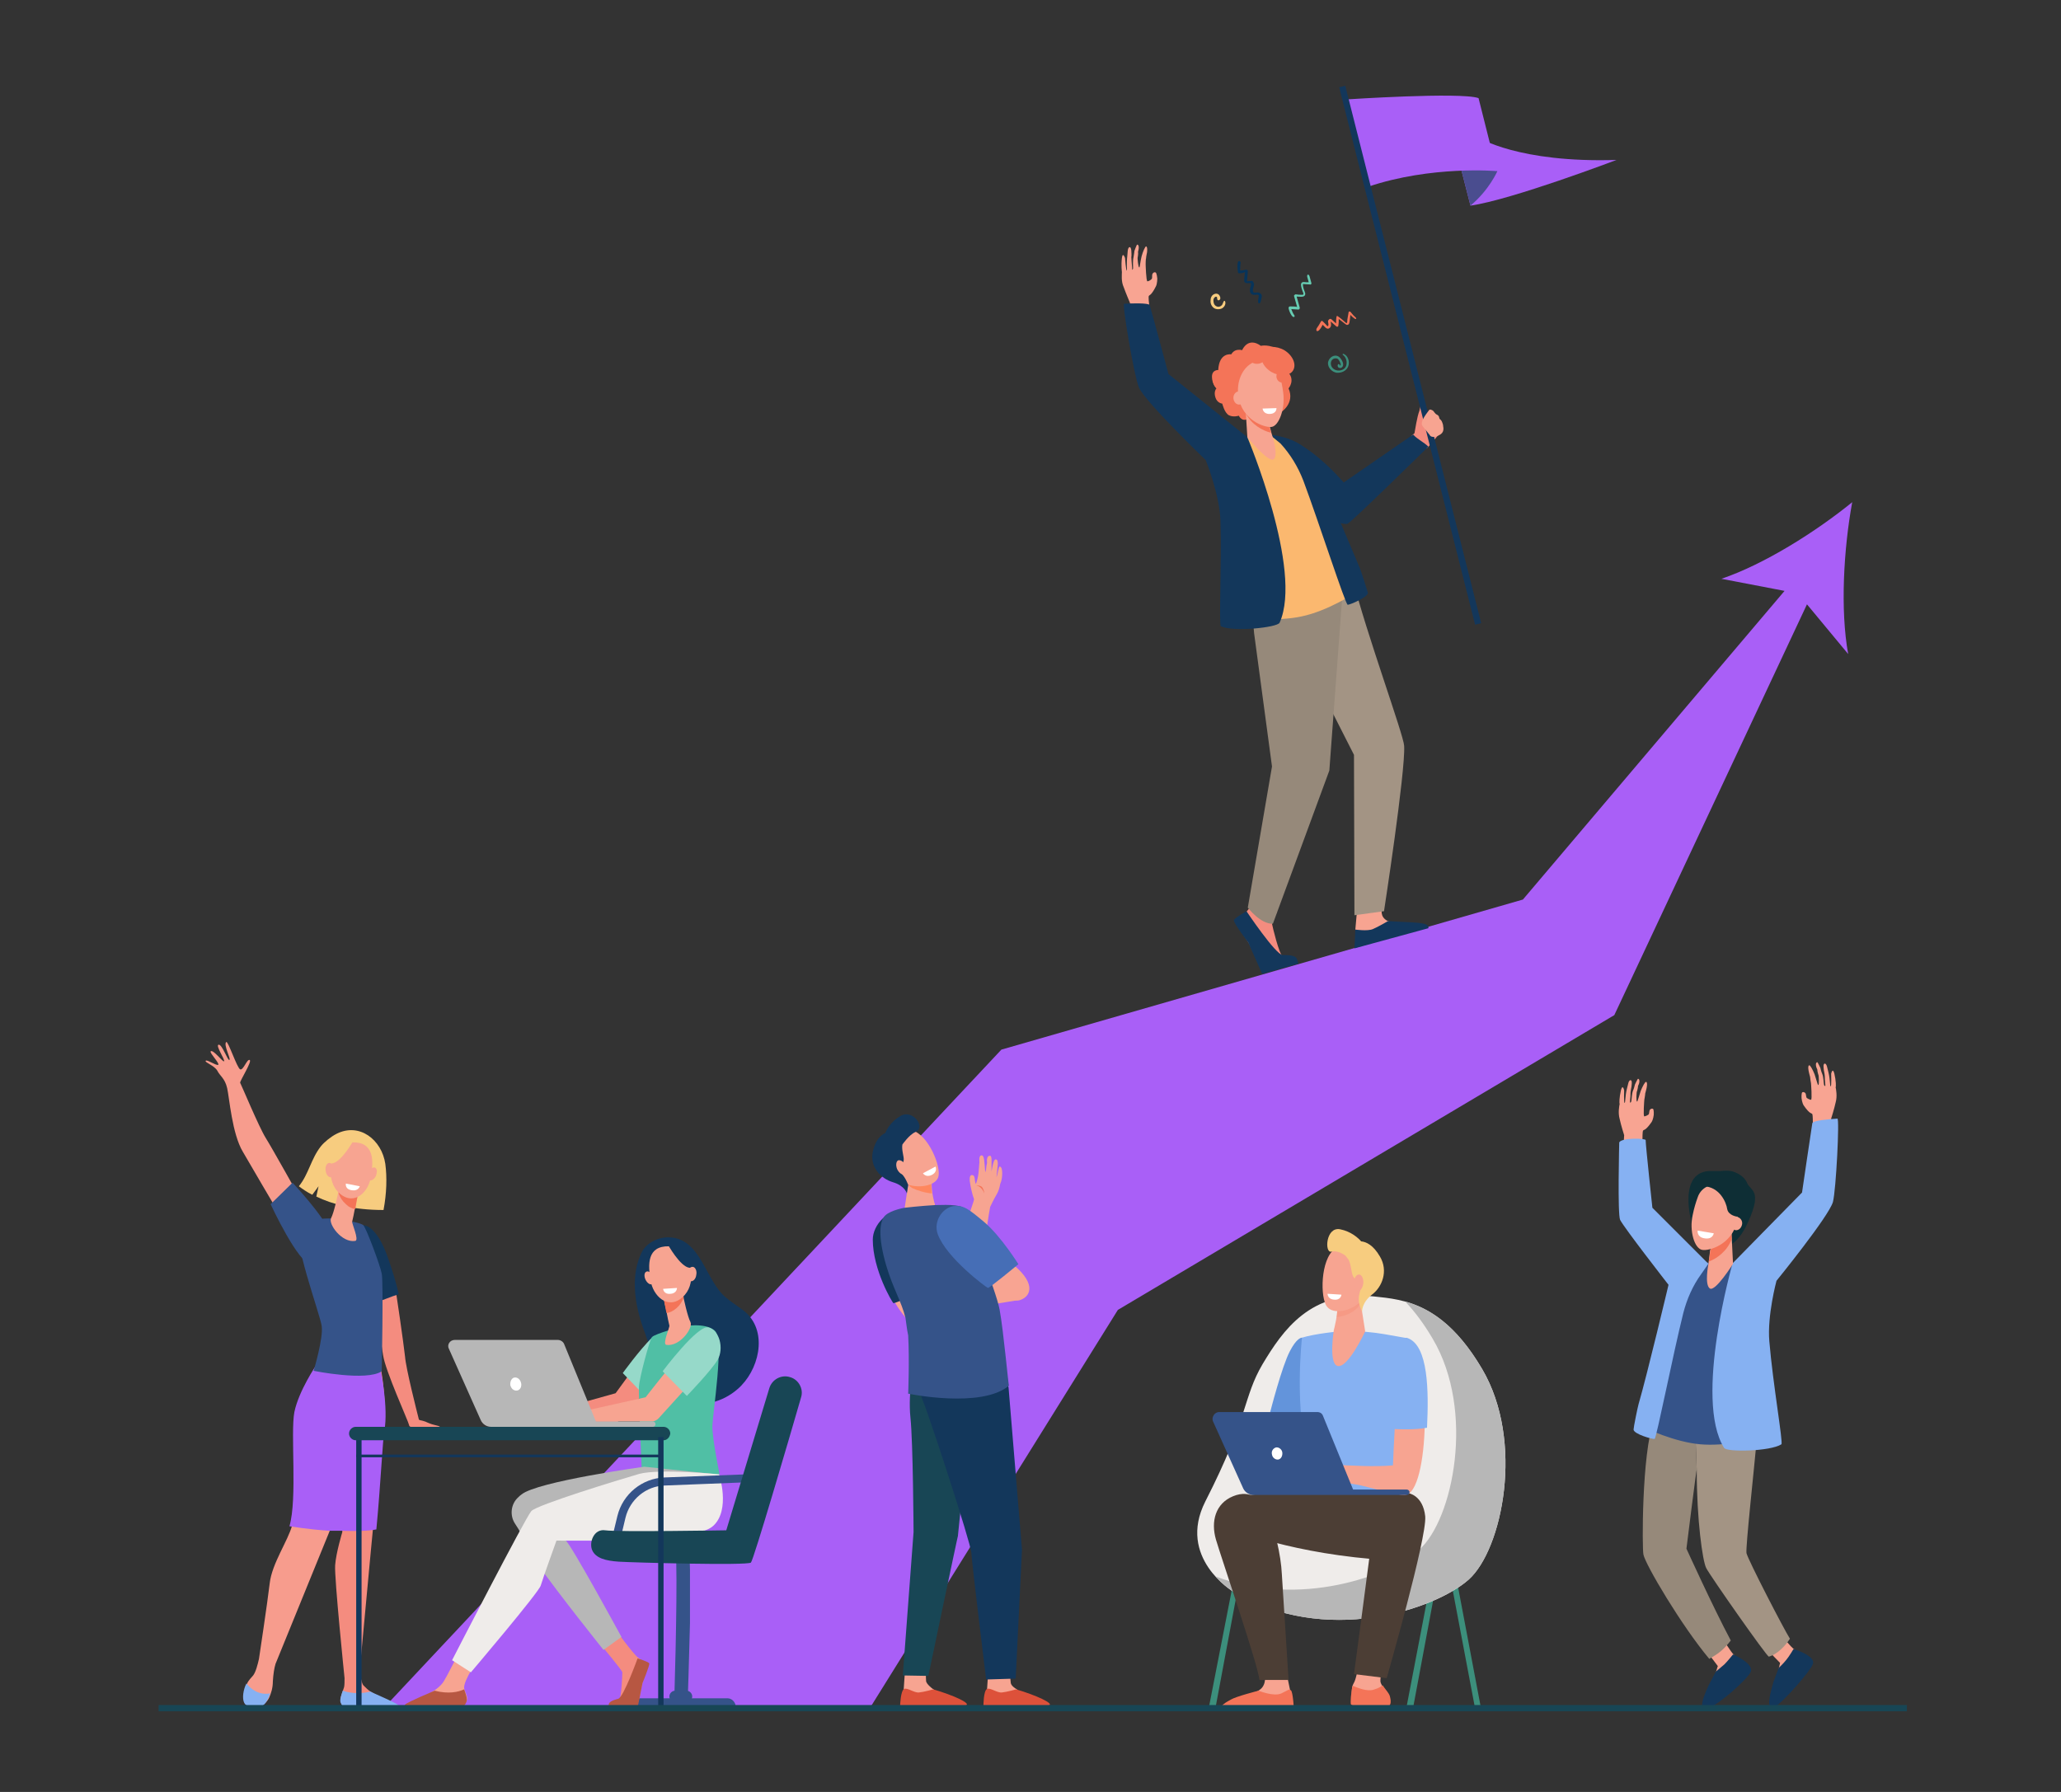 <?xml version="1.0" encoding="utf-8"?>
<!-- Generator: Adobe Illustrator 25.3.1, SVG Export Plug-In . SVG Version: 6.00 Build 0)  -->
<svg version="1.1" id="Capa_1" xmlns="http://www.w3.org/2000/svg" xmlns:xlink="http://www.w3.org/1999/xlink" x="0px" y="0px"
	 viewBox="0 0 460 400" style="enable-background:new 0 0 460 400;" xml:space="preserve">
<rect x="0" y="0" width="460" height="400" fill="#333333" stroke="none"/>
<style type="text/css">
	.st0{fill:#A95FF7;}
	.st1{fill:#F79C8D;}
	.st2{fill:#355389;}
	.st3{fill:#F48C7F;}
	.st4{fill:#13375B;}
	.st5{fill:#F7CC7F;}
	.st6{fill:#86B1F2;}
	.st7{fill:#F7A491;}
	.st8{fill:#F47458;}
	.st9{fill:#FFFFFF;}
	.st10{fill:#3C8F7C;}
	.st11{fill:#184655;}
	.st12{fill:#EFECEA;}
	.st13{fill:#B7B7B7;}
	.st14{fill:#6394DB;}
	.st15{fill:#4C3E35;}
	.st16{opacity:0.2;fill:#F47458;}
	.st17{fill:#F8A492;}
	.st18{fill:#96897A;}
	.st19{fill:#A39484;}
	.st20{fill:#0E2E35;}
	.st21{fill:#DD513A;}
	.st22{fill:#FE875E;}
	.st23{fill:#466EB6;}
	.st24{fill:#96D9C9;}
	.st25{fill:#50BFA5;}
	.st26{fill:#B75742;}
	.st27{fill:#4A4D8F;}
	.st28{fill:#FBB86F;}
	.st29{fill:#66CCB2;}
	.st30{fill:#07345A;}
</style>
<g>
	<path class="st0" d="M413.4,112.1c-8.1,6.6-19.7,13.9-29.2,17.1l14.1,2.7l-58.4,68.9l-116.4,33.5L85.7,381.2l108.5,0l55.3-88.8
		l110.8-65.8l43-91.7l9.2,11.1C410.7,136.1,411.5,122.5,413.4,112.1z"/>
	<path class="st1" d="M67.1,267.7c0,0-6.3-11.3-7.8-13.7c-1.5-2.4-5.5-12-5.7-12.3c-0.1-0.4,2.8-4.9,2.1-5.1
		c-0.6-0.2-1.4,2.4-2.1,2.1c-0.7-0.3-2.7-6.4-3.1-6.1c-0.7,0.6,1.1,3.8,0.7,4c-0.4,0.2-1.6-3.5-2.4-3.4c-0.8,0.1,1.5,3.4,1.2,3.7
		c-0.2,0.3-2.5-2.8-3-2.2c-0.2,0.4,2.1,2.7,1.7,3c-0.5,0.2-2.6-1.3-2.8-0.9c-0.2,0.4,1.9,1,2.6,2.2c0.6,1.2,1.7,1.7,2.2,3.9
		c0.5,2.2,1.1,10.2,3.5,14.2c2.3,4,7.5,12.8,7.5,12.8L67.1,267.7z"/>
	<path class="st2" d="M65.3,264c0,0,7,7.5,8,10.6c1,3-1,7.4-3.8,7.6c-2.8,0.2-9.1-13.4-9.1-13.4L65.3,264z"/>
	<path class="st3" d="M98.2,318.5c-0.5-0.4-1.1-0.2-2.9-1c-0.3-0.2-1.2-0.4-1.6-0.5c-0.1,0-0.1-0.1-0.2-0.1
		c-0.5-2-2.9-11.4-3.1-14.1c-0.3-2.8-2-14.5-2.3-16.3c0-0.1-0.1-0.2-0.3-0.2l-5.1,1.4c-0.1,0-0.2,0.1-0.1,0.2
		c0.3,1.4,2.3,10.2,2.9,14.6c0.5,3.5,5.7,14.9,5.8,15.6c0,0,0,0,0,0c0,0.2,0.2,0.4,0.4,0.4c1.3,0,5.5,0,5.7,0
		C97.6,318.5,98.4,318.6,98.2,318.5z"/>
	<path class="st4" d="M86.8,281.4c-2.7-8.3-5.8-7.9-5.8-7.9l2.4,17.4c1.7-0.5,3.9-1.5,5.6-2C88.4,286.2,87.5,283.4,86.8,281.4z"/>
	<path class="st5" d="M86,259.8c-0.8-5.4-5.8-9.3-10.9-6.7c-1.2,0.6-2.7,1.8-3.5,2.8c-2.2,2.8-2.7,6.2-4.9,8.9
		c0.8,0.6,1.8,1.3,3,1.9l1.4-1.9l-0.5,2.3c3.5,1.7,8.3,3,15,3C86.3,266.4,86.4,262.8,86,259.8z"/>
	<path class="st3" d="M87.6,380.4c-0.8-0.6-1.4-1-3.9-2.2c-0.2-0.1-0.8-0.5-1-0.6c-0.5-0.3-1.1-0.9-1.6-1.4
		c-0.4-0.5-0.7-2.1-0.8-3.4c0.3-2.9,4.4-48.8,5.3-53.8c0.9-5.1-0.5-13-0.5-13l-3.2-1.2L75.9,326l0.5,16c0,0-1.4,4.6-1.6,7.4
		c-0.2,2.8,2.1,25.2,2.1,25.2l0,0c0,0.8,0,1.5-0.1,2c-0.2,0.8-1.1,2.6-0.7,3.4c0.4,0.8,0.9,1,0.9,1l10.9,0.2
		C88.4,381.1,88,380.8,87.6,380.4z"/>
	<path class="st1" d="M71,304.5c0,0-3.8,5.7-4.7,10.5c-0.9,4.7,0.7,19.3-1.1,25.5c-0.9,3.4-4.5,8.5-5,12.9
		c-0.5,4.3-2.4,16.9-2.4,16.9h0c-0.3,1.3-0.7,2.9-1.3,3.7c-0.4,0.5-1,1-1.4,1.9c-0.7,1.3-0.3,3.2,0.2,4.3c0.3,0.5,0,0.5,0.6,0.7
		c1.7,0.5,3.5-0.4,4.2-2c0.4-0.9,0.8-2.1,0.8-3.6c0.1-1.6,0.3-2.9,0.6-3.9l0,0l12.1-29.7l8.8-25.7l2.2-13.2L71,304.5z"/>
	<path class="st6" d="M60.3,378c-2.6,0.5-4.4-1.1-5.3-2.2c-0.7,1.3-1,3.3-0.5,4.3c0.4,0.9,1.7,0.9,2.7,1c1.1,0,1.9-0.5,2.4-1.5
		C59.8,379.2,60.1,378.7,60.3,378z"/>
	<path class="st6" d="M82.7,377.6c-2.9,0.7-5,0.2-6.2-0.2c-0.3,0.9-0.7,2-0.5,2.6c0.3,0.8,0.6,1,1,1c2.6,0.1,9.7,0.2,11.7,0.2
		c0.3,0,0.4-0.3,0.3-0.5C88.3,380,82.9,377.8,82.7,377.6z"/>
	<path class="st0" d="M73.4,341.7c0.2,0,0.5,0,0.7,0c0,0,0,0,0,0c0.2,0,0.5,0,0.7,0c0,0,0,0,0,0c0.2,0,0.5,0,0.7,0c0,0,0,0,0,0
		c0.2,0,0.5,0,0.7,0c2.6,0.1,5.8,0.1,7.8-0.3c1-10.5,1.4-20,1.8-22.1c0.9-5.1-0.8-13.2-0.8-13.2l-0.8-0.2l0.5-3l-14.1,1.8
		c0,0-3.9,5.7-4.9,10.5c-0.9,4.7,0.7,19.3-1.1,25.5C64.7,340.7,68.8,341.4,73.4,341.7z"/>
	<path class="st2" d="M74,272c0,0-5-0.3-7,1.9c-2,2.2,4.4,19.3,4.8,22.1C72.2,298.7,70,306,70,306s11.8,2.4,15.2,0.1
		c0,0,0.4-19.9,0-21.8c-0.4-2-3.4-10-4.1-10.8C80.3,272.7,74,272,74,272z"/>
	<path class="st7" d="M75.7,265.2c0,0,0,0.1-0.1,0.4c-0.2,1.2-1.1,5.2-1.7,6.3c-0.7,1.3,2.4,5.6,5.4,5.1c0.9-0.2-0.8-3.9-0.7-4.3
		c0.2-0.8,0.4-1.8,0.6-2.9c0.1-0.6,0.2-1.2,0.4-1.8c0.3-1.6,0.6-3,0.6-3L75.7,265.2z"/>
	<path class="st8" d="M75.6,265.6c0-0.3,0.1-0.4,0.1-0.4l4.5-0.1c0,0-0.3,1.3-0.6,3c-0.1,0.6-0.2,1.2-0.3,1.8
		c-0.7-0.1-1.4-0.4-2.1-1.1c-0.8-0.7-1.3-1.5-1.6-2.4C75.6,266.1,75.6,265.8,75.6,265.6z"/>
	<path class="st7" d="M78.7,255c0,0-2.1-0.2-3.4,1.5c-1.3,1.7-2.8,7,0.5,9.9c3.3,2.9,6.6-0.4,7-3.9C83.4,259.1,83.5,254.9,78.7,255z
		"/>
	<path class="st7" d="M83.9,262.5c-0.4,0.8-1.1,1.2-1.5,0.9c-0.4-0.2-0.4-1.1-0.1-1.8c0.4-0.8,1.1-1.2,1.5-0.9
		S84.2,261.7,83.9,262.5z"/>
	<path class="st5" d="M79,254.4c0,0-2.8,5.1-4.9,5.3c-2,0.2-2.3,2.9-2.3,2.9s0.7-6.2,2.7-7.4C76.6,254.1,79,254.4,79,254.4z"/>
	<path class="st7" d="M74.7,261c0.2,0.9-0.2,1.7-0.7,1.8c-0.6,0.1-1.2-0.5-1.3-1.4c-0.2-0.9,0.2-1.7,0.7-1.8
		C73.9,259.5,74.5,260.1,74.7,261z"/>
	<path class="st9" d="M77.2,264.2l3.1,0.6c0,0-0.3,1.1-1.7,0.9C76.9,265.5,77.2,264.2,77.2,264.2z"/>
	<g>
		
			<rect x="326.6" y="352.4" transform="matrix(-0.983 0.186 -0.186 -0.983 717.08 666.671)" class="st10" width="1.3" height="29.3"/>
		<polygon class="st10" points="271.2,381.7 269.7,381.7 275.4,352.5 276.6,352.8 		"/>
		<polygon class="st10" points="315.3,381.7 313.8,381.7 319.4,352.5 320.7,352.8 		"/>
		<polygon class="st11" points="285,381.7 286.2,381.7 280.8,352.7 279.6,352.9 		"/>
		<path class="st12" d="M306.7,289.4c6.7,0.7,15.4,1.5,24.1,16.2c9.5,16.1,4.5,40.3-3,47c-7.5,6.7-32,15-52.7,2.6
			c0,0-12.4-7.5-6.1-20c9.8-19.2,8.4-23.2,12.8-30.7C286.3,297,292.5,287.9,306.7,289.4z"/>
		<path class="st13" d="M330.8,305.6c-5.9-10.1-11.9-13.6-17.2-15.1c2,2.1,4.1,4.8,6.2,8.4c9.5,16.1,4.5,40.3-3,47
			c-6.7,5.9-26.7,13.1-45.5,6c1.9,2.1,3.8,3.3,3.8,3.3c20.6,12.4,45.1,4.1,52.7-2.6C335.3,345.9,340.3,321.8,330.8,305.6z"/>
		<polygon class="st1" points="285.2,313.9 283.5,319.1 288.7,317 		"/>
		<path class="st14" d="M290.6,298.6c-0.3,0-1.3,0.3-2.7,3c-1.8,3.4-4.4,13.6-4.4,13.6l7.8,2.9l1-2.1l1.7-16.4
			C294,299.5,290.7,298.6,290.6,298.6z"/>
		<path class="st6" d="M300.9,297.1c-2.2,0-7.8,0.7-10.3,1.5c0,0-1.9,16.1,1.7,28.4c0.8,2.7-0.7,11.4-0.7,11.4l23.1-0.3
			c0,0-2.7-20.9-1.7-24.3c1-3.4,1.1-15.1,1.1-15.1s-0.2,0-5.2-0.9C306.6,297.4,303.3,297.1,300.9,297.1z"/>
		<path class="st7" d="M303.6,368.3c0,0-0.5,5.9-1.5,7.5c-0.9,1.6,0,4.4,0.1,4.8s2,0.9,5.1,0.6c3.1-0.3,3-1,2.8-2.2
			c-0.2-1.1-1.9-2.6-2-3.7c-0.1-1.1,0.9-5,0.9-5L303.6,368.3z"/>
		<path class="st15" d="M294.3,333.5c0,0-16-0.9-19.5,1.3c-3.6,2.2,0.6,6.6,0.6,6.6s13,5.6,34.8,6.9c5.2,0.3,5.6-13.4,4.6-14.5
			C313.8,332.6,294.3,333.5,294.3,333.5z"/>
		<path class="st8" d="M307.7,381.7c3.2-0.3,2.8-1.9,2.5-3.1c-0.2-0.7-1.1-1.6-1.6-2.4c-0.3,0.2-0.7,0.6-2.1,1
			c-1.4,0.4-3.4-0.4-4.6-0.9c-0.4,1.6-0.5,3.7-0.4,4.1C301.5,380.7,304.6,382,307.7,381.7z"/>
		<path class="st15" d="M306,344.9c-0.6,4.8-3.8,28.8-3.8,28.8l7.3,0.9c0,0,9-31.3,8.6-36.1c-0.5-4.8-3.8-5.2-3.8-5.2
			S307.7,332.1,306,344.9z"/>
		<path class="st7" d="M314.4,300.5c-2.2-0.8-3.2,18.6-3.5,26.6c-3.8,0.4-10.5,0-12.2-0.1c-0.8-0.1-2.6-0.7-3.4-0.8
			c-0.8-0.1-1.5-0.2-1.9-0.1c-0.1,0-4.1,1.7-4.5,2c-0.4,0.4-1.6,1.6-1.4,2c0.2,0.5,2.2-1.3,2.2-1.3l1-0.5c-1.2,1.2-3.6,2.8-3.2,3.3
			c0.3,0.6,2.4-1,3.9-2.1c-1.3,1.2-2.9,3.2-2.5,3.6c0.3,0.3,2.1-2.1,4.1-2.8c0.7-0.3,1.4,0.5,2,0.5c0.4,0.1,1.1,0.2,1.5,0.1l2.1-0.6
			c0.7,0.1,0.7,0.5,1.5,0.6c0.8,0.2,2.2,0.4,3.3,0.6c6.2,1.5,8.2,2.2,10.1,2.2C319.2,333.7,319.5,302.4,314.4,300.5z"/>
		<path class="st6" d="M318.5,318.7c0.4-8.2,0.3-18.3-4.3-20c-1.8-0.7-5,3.4-4.4,20.2C312.3,319.1,315.9,319.2,318.5,318.7z"/>
		<path class="st7" d="M282.2,373.3c0,0,0.6,2-0.5,3.4c-1.1,1.4-5.9,2.7-6.5,3.4c-0.6,0.7-0.6,1.4-0.6,1.4l13.4-0.4l-0.1-4l-0.6-2.9
			L282.2,373.3z"/>
		<path class="st8" d="M280.9,377.4c0,0,3.4,1.4,5.1,0.6c1.7-0.8,1.6-1,2.1-0.7c0.5,0.3,0.7,4.4,0.7,4.4l-15,0.1
			c-1,0-1.6-0.8-0.7-1.4c0.6-0.5,1.3-0.8,1.6-1C275.8,378.7,280.9,377.4,280.9,377.4z"/>
		<path class="st15" d="M282.7,337.3c-1-2.2-3.4-5-7.5-3.3c-3.9,1.6-5,5.6-3.8,9.7c1.2,4.1,9.4,28,9.7,31.3l6.5,0
			c0,0-1.2-19-1.5-23.6C285.9,347.1,284.5,341,282.7,337.3z"/>
		<path class="st2" d="M272.1,315.2h21.9c0.6,0,1.1,0.3,1.3,0.9l6.7,16.4h12c0.3,0,0.6,0.3,0.6,0.6l0,0c0,0.3-0.3,0.6-0.6,0.6h-34.3
			c-0.9,0-1.8-0.6-2.2-1.4l-6.8-15.1C270.4,316.3,271.1,315.2,272.1,315.2z"/>
		<path class="st9" d="M283.9,324.7c0.1,0.7,0.8,1.2,1.4,1.1c0.6-0.1,1-0.8,0.9-1.6c-0.1-0.7-0.8-1.2-1.4-1.1
			C284.1,323.3,283.7,324,283.9,324.7z"/>
		<path class="st7" d="M303.6,290.2l1.1,7c0,0-3.9,8.4-6.2,7.7c-2-0.6-0.8-8-0.8-8s1.1-4,0.7-6C298.1,288.9,303.6,290.2,303.6,290.2
			z"/>
		<path class="st16" d="M298.4,290.9c-0.3-2,5.2-0.7,5.2-0.7l0.1,0.6c-0.2,0.4-0.4,0.7-0.6,1c-1.2,1.3-3.1,2.1-4.8,2.2
			C298.5,292.8,298.6,291.7,298.4,290.9z"/>
		<g>
			<path class="st7" d="M304.5,280.2c0.2-0.1,1.2,8-0.8,10.3c-2.1,2.2-6.1,3-7.5,1.2c-1.6-1.9-1.5-10.6,1.7-12.9
				C301.1,276.4,304.5,280.2,304.5,280.2z"/>
			<path class="st5" d="M299.1,274.4c2.5,0.5,4.1,2,4.7,2.7c1.1,0.1,2.7,0.8,4.2,3.4c1.9,3.2,0.5,6.8-1.8,8.5
				c-2.3,1.8-2.2,3.8-2.2,3.8l-0.4-1c-0.3-0.8-0.4-1.6-0.3-2.5c0.1-0.5,0.2-1,0.4-1.5c0.5-1.2-1.2-1.9-1.7-2.9
				c-0.4-0.7-0.4-2.5-1-3.7l-0.7-0.9c0,0-1.6-1.3-3.2-0.9C295.6,279.7,295.9,273.8,299.1,274.4z"/>
			<path class="st7" d="M302.2,286.3c0,1,0.4,1.8,1,1.8c0.6,0,1-0.8,1.1-1.8c0-1-0.4-1.8-1-1.8C302.7,284.5,302.2,285.3,302.2,286.3
				z"/>
		</g>
		<path class="st9" d="M299.4,289l-3.1-0.2c0,0,0,1.2,1.4,1.3C299.3,290.3,299.4,289,299.4,289z"/>
	</g>
	<g>
		<path class="st17" d="M361.5,249.8c0.3,1.4,1,3.6,1,3.6c0,0.6-0.2,3.1-0.4,6.2l4.5-1.8c0,0-0.1-5,0.1-5.4c0.2-0.3,0.5,0.1,1.9-1.9
			c0.4-0.6,0.5-1.6,0.5-1.6s0.1-1.3-0.2-1.4c-0.3-0.1-0.6,0.1-0.7,0.3c-0.1,0.2-0.1,0.7-0.2,0.9c-0.1,0.2-0.8,0.5-1,0.5
			c-0.3,0,0-3.7,0-3.7s0.2-1.1,0.2-1.4c0.1-0.3,0.3-1.2,0.3-1.2s0.3-1.3-0.1-1.4c-0.2-0.1-0.8,1-1.2,2c-0.4,1.2-0.7,2.4-0.8,2.4
			c-0.3,0-0.1-2.1-0.1-2.1s0.3-0.9,0.3-1.4c0.3-0.5,0.5-1.5,0-1.6c-0.1,0-0.7,1.3-0.7,1.3s-0.2,0.9-0.4,1.3
			c-0.3,0.7-0.3,1.9-0.4,2.4c-0.1,0.4-0.2,0.3-0.3,0.3c0,0,0-0.6,0.1-1.4c0-0.4,0-0.9,0.1-1.4c0.1-0.4,0.2-1.1,0.2-1.4
			c0.1-1.1-0.6-1-0.8,0c-0.1,0.4-0.2,0.8-0.3,1.2c-0.4,1.6-0.3,3.1-0.5,3.1c-0.2,0-0.1-2.8-0.1-2.8s-0.3-1.5-0.7-0.1
			c-0.4,1.7-0.4,3-0.3,3.1C361.4,246.9,361.1,248.4,361.5,249.8z"/>
		<path class="st17" d="M409.7,246.1c-0.3,1.4-1,3.6-1,3.6c0,0.6,0.2,3.1,0.4,6.2l-4.5-1.8c0,0,0.1-5-0.1-5.4
			c-0.2-0.3-0.5,0.1-1.9-1.9c-0.4-0.6-0.5-1.6-0.5-1.6s-0.1-1.3,0.2-1.4c0.3-0.1,0.6,0.1,0.7,0.3c0.1,0.2,0.1,0.7,0.2,0.9
			c0.1,0.2,0.8,0.5,1,0.5c0.3,0,0-3.7,0-3.7s-0.2-1.1-0.2-1.4c-0.1-0.3-0.3-1.2-0.3-1.2s-0.3-1.3,0.1-1.4c0.2-0.1,0.8,1,1.2,2
			c0.4,1.2,0.7,2.4,0.8,2.4c0.3,0,0.1-2.1,0.1-2.1s-0.3-0.9-0.3-1.4c-0.3-0.5-0.5-1.5,0-1.6c0.1,0,0.7,1.3,0.7,1.3s0.2,0.9,0.4,1.3
			c0.3,0.7,0.3,1.9,0.4,2.4c0.1,0.4,0.2,0.3,0.3,0.3c0,0,0-0.6-0.1-1.4c0-0.4,0-0.9-0.1-1.4c-0.1-0.4-0.2-1.1-0.2-1.4
			c-0.1-1.1,0.6-1,0.8,0c0.1,0.4,0.2,0.8,0.3,1.2c0.4,1.6,0.3,3.1,0.5,3.1c0.2,0,0.1-2.8,0.1-2.8s0.3-1.5,0.7-0.1
			c0.4,1.7,0.4,3,0.3,3.1C409.8,243.2,410.1,244.7,409.7,246.1z"/>
		<path class="st7" d="M397.3,364.7c0,0,2.5,3.1,3.2,3.5c0.6,0.4-0.3,4.9-2,5.2c-1,0.2-1.5-0.9-1.5-0.9l0.3-1.3l-3.6-3.7
			L397.3,364.7z"/>
		<path class="st7" d="M384.3,365.5c0,0,2.1,3.4,2.7,3.9c0.6,0.5-0.9,4.9-2.6,4.9c-1,0-1.4-1.1-1.4-1.1l0.4-1.3l-3.1-4.1
			L384.3,365.5z"/>
		<path class="st4" d="M386.8,369.3c0,0-1.2,1.5-1.9,2.2c-0.9,0.8-1.9,1.6-1.9,1.6s-1.2,2.2-1.6,3c-0.8,1.7-1.6,3.7-1.5,4.7
			c0,0.3,0.7,0.6,1.3,0.5c2.4-0.7,8.7-6.4,9.5-8C391.7,371.4,386.8,369.3,386.8,369.3z"/>
		<path class="st18" d="M369.1,317.1c0.2-0.6,0.4-1.2,0.7-1.8c2.6,0.6,5.5,1.2,8.5,1.8l0.4,11c0-0.9-2.3,17.6-2.3,17.6
			s5.9,13,9.9,20.5c-1.6,2-2.4,2.7-4.8,4.1c-6.2-7.4-14.3-21.1-14.7-23.3C366.5,345.8,366.4,324.7,369.1,317.1z"/>
		<path class="st19" d="M392.2,320.3c-0.8,8.6-2.6,25-2.4,26.4c0.4,1.6,8.3,16.9,9.7,19.1c-1.1,1.7-2.9,3.5-4.7,4
			c-0.4,0.1-13.3-18.3-14-19.8c-0.8-1.6-2.1-10.7-2.1-21.8l-0.4-11C383.3,318.2,387.9,319.3,392.2,320.3z"/>
		<path class="st2" d="M375.7,281.1l5.9,0.8c0,0,4.7,0.1,5.3,0.1c0.6,0,4.3,21.6,5.4,29.7c1.1,8.1,0.2,9.5,0.2,9.5s-7.5,1.7-13,1.2
			c-5.8-0.5-12.2-3.6-12.2-3.6s4.9-15.6,5.9-20.4C374.2,293.5,375.7,281.1,375.7,281.1z"/>
		<path class="st6" d="M361.4,255c0,0-0.4,16.1,0.2,17.3c0.9,1.8,10.8,14.5,10.8,14.5s-4.7,19.8-6.7,26.7c-0.2,0.7-1.1,5.1-1.1,5.6
			c0,1,4.2,2.2,4.7,2.1c0.4-0.1,4.1-18.9,6.4-28.1c0.8-3.1,2.1-6.1,4-8.7l1.6-2.3l-12.5-12.5c0,0-1.5-13.9-1.5-15.1
			C367.4,254.1,362,253.9,361.4,255z"/>
		<path class="st6" d="M386.7,282l15.5-15.8c0,0,2.2-15,2.3-15.5c0.2-0.6,4-0.9,5.6-1c0.5,0-0.3,15.9-1,18.6
			c-0.9,3.2-12.6,17.6-12.6,17.6s-2.1,7.8-1.6,13.5c0.8,9.5,3.1,22.6,2.7,23c-2.5,1.6-12.2,1.8-12.8,0.8
			C378,312.3,386.7,282,386.7,282z"/>
		<path class="st4" d="M400.3,368.1c0,0-1,1.7-1.6,2.4c-0.7,0.9-1.7,1.8-1.7,1.8s-0.9,2.4-1.2,3.2c-0.5,1.8-1.1,4-0.9,5
			c0.1,0.3,0.7,0.9,1.3,0.5c2.1-1.4,7.8-7.9,8.4-9.5C405.4,369.6,400.3,368.1,400.3,368.1z"/>
		<path class="st20" d="M382.1,261.4c0.7,0,1.3,0,2,0c0.7-0.1,1.7-0.1,2.2,0c1.1,0.2,3,1.1,3.6,2.6c0.8,1.9,3.5,1.6,0.3,8.7
			c-3.6,8.1-7.9,5.4-7.9,5.2c-0.1-0.2-2.1-6.8-2.1-6.8s-2.5,2.5-2.5,2.4C377.6,273.3,374.1,261.1,382.1,261.4z"/>
		<path class="st7" d="M381.7,279l-0.4,3.2c0,0-0.9,4.5,0.3,5.4c1.2,0.9,5.2-5.5,5.2-5.5l-0.4-8L381.7,279z"/>
		<path class="st8" d="M386.5,276.6c-1,2.7-3.4,4.4-5.1,5l0.4-2.7l4.6-5L386.5,276.6z"/>
		<path class="st7" d="M384.9,265c-2.3-1.3-5.2-0.2-6,2.3c-0.4,1.1-0.8,2.4-1.1,3.9c-0.8,3.6,0.4,7.5,2.1,7.8
			c1.6,0.3,6.6-1.2,7.8-6.3C388.3,269.5,387.3,266.4,384.9,265z"/>
		<path class="st7" d="M386.4,272.9c-0.2,0.8,0.3,1.5,0.9,1.7c0.7,0.1,1.3-0.4,1.5-1.2c0.2-0.8-0.3-1.5-0.9-1.7
			C387.2,271.5,386.5,272.1,386.4,272.9z"/>
		<path class="st20" d="M387.8,271.6c0,0-2-0.2-2.3-1.7c-0.2-1.5-1.7-5-5.3-5.1c-3.5-0.1,3.7-1.6,4-1.5c0.3,0.1,3.3,1.2,3.3,1.2
			s1.6,2.8,1.6,3c0,0.2-0.2,2.8-0.2,2.8L387.8,271.6z"/>
		<path class="st9" d="M382.5,275.3l-3.6-0.6c0,0-0.2,1.4,1.4,1.7C382.3,276.8,382.5,275.3,382.5,275.3z"/>
	</g>
	<g>
		<path class="st17" d="M199.5,290.1c0.1,0.5,0.2,0.6,0.4,0.9c1.1,2,3.7,4.9,3.7,4.9l2-4.5c0,0-0.3-1.4-0.9-3.5
			C202.8,288.5,200.9,288.8,199.5,290.1z"/>
		<path class="st4" d="M211,286.2c0,0-11.2,4.8-11.6,4.7c-0.2-0.1-4.6-7.4-4.6-14.2c0-3.2,3.3-7,7-6.2c1.9,0.4,1.8,0.9,4.6,4.9
			C209,279.3,211,286.2,211,286.2z"/>
		<path class="st7" d="M220.6,372.7c0,0-0.3,4.4-0.3,4.4c-0.1,0.6-0.5,1.9-0.5,2.4c0,1.9,9.1-1.6,7-2.5c-0.2-0.1-1.1-0.7-1.2-1.3
			c-0.1-1-0.3-3-0.3-3L220.6,372.7z"/>
		<path class="st21" d="M226.8,377.1c0,0-2.1,0.6-3.2,0.7c-1.1,0.1-2.5-1.1-3.3-0.8c-0.8,0.4-0.8,3.7-0.8,3.7s11.4,0.9,14.6,0
			C235.4,380.3,231.2,378.4,226.8,377.1z"/>
		<path class="st7" d="M202,372.7c0,0-0.3,4.4-0.3,4.4c-0.1,0.6-0.5,1.9-0.5,2.4c0,1.9,9.1-1.6,7-2.5c-0.2-0.1-1.4-1.1-1.5-1.7
			c-0.1-1,0-2.6,0-2.6L202,372.7z"/>
		<path class="st21" d="M208.3,377.1c0,0-2.1,0.6-3.2,0.7c-1.1,0.1-2.5-1.1-3.3-0.8c-0.8,0.4-0.9,3.7-0.9,3.7s11.5,1.1,14.7,0
			C216.8,380.2,212.7,378.4,208.3,377.1z"/>
		<g>
			<path class="st7" d="M204.8,292.5l8-11.2c0-0.1,0.1-0.3,0.2-0.6c0.4-1.1,1.2-3.4,2-5.7l0,0c0.2-0.8,0.7-2.2,1.2-3.6
				c0.5-1.5,1.2-3.4,1.2-3.7c0-0.1-0.1-0.2-0.1-0.3c-0.3-0.8-0.7-2.6-0.8-3.4c-0.1-0.5-0.2-1.7,0.4-1.7c0.9,0,0.5,1.2,0.9,2
				c0.2-0.5,0.5-1.5,0.6-2.5l0.2-2.4c0-0.2-0.2-1.5,0.5-1.5l0,0c0.6,0,0.6,1.4,0.8,3.8c0.1-0.3,0.2-0.6,0.2-0.9
				c0-0.2,0.1-0.9,0.2-1.2c-0.1-0.7,0-1.7,0.7-1.6c0.4,0,0.3,1.5,0.3,1.5c0,0.2,0,1.7,0,2c0.1-0.5,0.4-2.7,0.9-2.7
				c0.5,0,0.5,0.6,0.5,1.1c0,0.3-0.3,2.6-0.3,2.9c0.2-0.4,0.5-2.4,0.7-2.4c0.9,0,0.6,3,0.2,3.7c0,0.1-0.1,0.2-0.1,0.4
				c-0.1,0.5-0.3,1.4-0.8,2.2c-0.6,1-1.3,2.5-1.4,2.7c-0.1,0.5-0.4,2.2-0.7,4.3c-0.1,0.9-0.3,1.9-0.5,3l0,0c0,0.2-0.2,0.9-0.8,3.6
				c-0.9,3.7-1,3.8-1,3.9c-0.4,0.7-9,12.4-9.3,12.9l-0.2,0.3L204.8,292.5z"/>
			<path class="st8" d="M219.7,266.4c0,0-0.6-1.7-1.8-1.7c0,0,0.6-0.2,1.2,0.2C219.6,265.4,219.7,266.4,219.7,266.4z"/>
		</g>
		<g>
			<path class="st7" d="M202.9,263.2l-1,6.5c0,0,3.9,3.1,6.2,2.5c1.9-0.6,0.6-3.1,0.6-3.1s-1-3.5-0.7-5.3
				C208.3,262,202.9,263.2,202.9,263.2z"/>
			<path class="st22" d="M203.6,265.2c1,0.5,2.9,1.1,4.4,1.2c-0.1-0.9-0.2-1.9-0.1-2.6c0.1-0.8-0.9-1-2.1-1c-1.6,0.1-3,0.4-3,0.4
				l-0.2,1.2C203,264.8,203.3,265,203.6,265.2z"/>
			<path class="st7" d="M197.9,255.7c-0.2,0,1.5,7.3,4.2,8.5c2.6,1.2,6.6,0.6,7.3-1.4c0.8-2.2-2.2-9.6-5.9-10.5
				C199.9,251.4,197.9,255.7,197.9,255.7z"/>
			<path class="st4" d="M201,249.1c-2.1,1.2-3.1,3-3.4,3.8c-1,0.5-2.2,1.5-2.8,4.2c-0.7,3.4,1.8,6,4.5,6.8c2.7,0.8,3.1,2.5,3.1,2.5
				l0.3-1.9c0,0-0.6-1.7-1.5-2.5c-0.9-0.8,0.4-2,0.5-3c0.1-0.8-0.5-2.2-0.3-3.5c0,0,1.5-2.2,2.9-2.8
				C206.8,251.7,203.7,247.5,201,249.1z"/>
			<path class="st7" d="M202.1,260.2c0.3,0.8,0.2,1.7-0.3,1.9c-0.5,0.2-1.2-0.3-1.6-1.2c-0.3-0.8-0.2-1.7,0.3-1.9
				C201.1,258.9,201.8,259.4,202.1,260.2z"/>
		</g>
		<path class="st17" d="M212,292.7l15.4-2.5c0,0-1.8-4.4-2.4-4.4c-0.6,0-11.6,4.8-11.6,4.8l-0.9,1.8L212,292.7z"/>
		<path class="st11" d="M204.1,303.3c0,0-1.5,7.4-0.9,13.1c0.6,5.6,0.7,25.6,0.7,25.6l-2.4,32l5.7,0.1c0,0,6.7-32,6.6-31.2
			c-0.1,0.8,2.3-22.5,2.3-22.5l-8-17.8L204.1,303.3z"/>
		<path class="st4" d="M205.6,302.9c0,0-1,6.7,0.3,9.6c1.3,2.9,10.7,31.7,10.9,34.1c0.1,2.3,3.3,28.3,3.3,28.3l6.6-0.2l1.4-28.8
			l-3-36.2l-2.9-9.2L205.6,302.9z"/>
		<path class="st7" d="M201.9,269.7c0,0,1.6,1.1,3.1,0.9c1.5-0.1,3.7-1.5,3.7-1.5l-0.3-1c0,0-3.9-0.6-4-0.5
			C204.2,267.7,201.9,269.7,201.9,269.7z"/>
		<path class="st17" d="M219.2,285.6c0,0,5.8,5.5,8.5,4.6c2.6-0.9,3.7-4.1-2.7-8.8C219.2,277.1,219.2,285.6,219.2,285.6z"/>
		<path class="st2" d="M223.1,292.3c-0.9-4.7-7.1-19.4-7.6-22.1c-0.2-1.3-3.6-1.3-6.8-1.2c-3.4,0.2-6.8,0.6-6.8,0.6s-3,0.5-4.3,1.7
			c-1.3,1.2-1.7,4.7,0.2,11.2c1.5,5.1,3.4,8,4.3,11.7c0.2,1.3,0.3,2.5,0.6,3.9c0.3,5.6,0,13,0,13s16.4,3.4,22.5-1.8
			C225.1,309.6,224,297.2,223.1,292.3z"/>
		<path class="st23" d="M227.3,282.2c0,0-6.4,5.3-6.8,5.3c-0.2,0-9.2-6.6-11.2-12c-1.1-3,1.3-6.3,4-6.3c1.9,0,2.7,0.5,6.5,3.7
			C223.5,276.1,227.3,282.2,227.3,282.2z"/>
	</g>
	<path class="st2" d="M153.5,379.3l-3,0c0.4-13.2,0.8-33.3,0.1-34.4c0,0,0,0.1,0.2,0.2l2.5-0.6c0.4,0.2,0.6,0.3,0.7,5.9
		c0,2.9,0,6.9,0,11.9C153.8,370.7,153.5,379.2,153.5,379.3z"/>
	<path class="st2" d="M162.4,379.1h-20.4c-0.9,0-1.7,0.8-1.7,1.7l0,0c0,0.2,0.1,0.3,0.3,0.3h23.3c0.2,0,0.3-0.1,0.3-0.3l0,0
		C164.1,379.9,163.3,379.1,162.4,379.1z"/>
	<path class="st2" d="M153.2,377.4h-2.5c-0.7,0-1.3,0.6-1.3,1.3l0,0c0,0.7,0.6,1.3,1.3,1.3h2.5c0.7,0,1.3-0.6,1.3-1.3l0,0
		C154.5,378,153.9,377.4,153.2,377.4z"/>
	<rect x="79.5" y="320.8" class="st4" width="1.2" height="60.3"/>
	<path class="st4" d="M141.7,287.4c-0.1-2.7,0.3-5.3,1.5-7.8c1-2.1,3.6-3.4,5.9-3.4c7.4,0,8.3,9.8,13,13.5c1.4,1.2,3,2.1,4.4,3.3
		c5,4.6,2.8,13.1-1.9,17.1c-3.2,2.8-8.2,4.4-12.2,2.2c-2.1-1.1-3.6-3-4.7-5.1c-1.6-2.9-2.6-6.3-3.7-9.5
		C142.8,294.5,141.8,291,141.7,287.4z"/>
	<path class="st3" d="M121.3,315.5l16.1-4.5c0,0,3.4-4.6,7.7-10.7c1.4,1.4,2.2,3.6,3.7,5l-10.6,11.8c-0.4,0.4-0.9,0.7-1.5,0.7
		l-14.8,0l-5.1,0.4V315L121.3,315.5z"/>
	<path class="st24" d="M144.4,312.1c0,0,5.5-5.7,6.9-8.1c1.4-2.5-1-0.9-3.4-1.5c-0.9-0.2-0.7-5.7-2.4-3.9c-2.9,2.9-6.5,7.9-6.5,7.9
		L144.4,312.1z"/>
	<path class="st25" d="M152.3,296.1c0,0,5-1,7.2,0.9c2.3,1.9-0.5,18.7-0.5,21.5c0,2.8,1.6,10.6,1.6,10.6s-15,2.6-17.4-1.6
		c0,0-0.7-15.9-0.6-17.9c0.1-2,2.3-10.2,2.9-11.1C146.1,297.7,152.3,296.1,152.3,296.1z"/>
	<path class="st7" d="M152.3,288.4c0,0,0,0.1,0.1,0.4c0.2,1.2,1.1,5.2,1.7,6.3c0.7,1.3-2.4,5.6-5.4,5.1c-0.9-0.2,0.8-3.9,0.7-4.3
		c-0.2-0.8-0.4-1.8-0.6-2.9c-0.1-0.6-0.2-1.2-0.4-1.8c-0.3-1.6-0.6-3-0.6-3L152.3,288.4z"/>
	<path class="st8" d="M152.4,288.8c0-0.3-0.1-0.4-0.1-0.4l-4.5-0.1c0,0,0.3,1.3,0.6,3c0.1,0.6,0.2,1.2,0.4,1.8
		c0.7-0.1,1.4-0.4,2.2-1.1c0.8-0.7,1.3-1.5,1.6-2.4C152.5,289.3,152.4,289,152.4,288.8z"/>
	<path class="st7" d="M149.3,278.2c0,0,2.1-0.2,3.5,1.5c1.3,1.7,2.8,7-0.5,9.9c-3.3,2.9-6.6-0.4-7.1-3.8
		C144.6,282.3,144.4,278.1,149.3,278.2z"/>
	<path class="st7" d="M144.1,285.7c0.4,0.8,1.1,1.2,1.5,0.9c0.4-0.2,0.4-1.1,0.1-1.8c-0.4-0.8-1.1-1.2-1.5-0.9
		C143.8,284.1,143.7,284.9,144.1,285.7z"/>
	<path class="st4" d="M149,277.7c0,0,2.8,5.1,4.9,5.3c2,0.2,2.3,2.9,2.3,2.9s-0.7-6.2-2.7-7.4C151.4,277.3,149,277.7,149,277.7z"/>
	<path class="st7" d="M153.4,284.2c-0.2,0.9,0.2,1.7,0.7,1.8c0.6,0.1,1.2-0.5,1.3-1.4c0.2-0.9-0.2-1.7-0.7-1.8
		C154.1,282.7,153.5,283.3,153.4,284.2z"/>
	<g>
		<path class="st3" d="M134.3,367.4c0,0,4.6,5.5,4.6,5.9c0,0.5-0.2,5.7-0.7,6.1c-0.5,0.5-2.1,0.8-1.6,1.3c0.4,0.4,3.4,0.3,5.3,0.2
			c0.6,0,1.3-4.6,1.5-5.3c0.3-1,1.1-3.2,0.8-3.9c-0.1-0.3-0.8-1-1.8-1.7c-1-0.7-5-6.2-5-6.2L134.3,367.4z"/>
		<path class="st26" d="M142.3,370.2c0,0-3.1,8.6-4.3,9c-0.3,0.1-1.8,0.4-2.1,1.1c-0.1,0.2,0,0.9,0,0.9h6.4c0,0,0.8-3.8,1.1-5.5
			c0,0,1.7-4.1,1.5-4.4C144.7,370.9,142.3,370.2,142.3,370.2z"/>
		<path class="st7" d="M107,370c0,0-3.7,5.2-3.4,6.9c0.2,0.9,1,2,0.5,2.9c-0.4,0.8-1,1-1,1l-11.6,0.2c-0.6,0-0.2-0.4,0.3-0.8
			c0.8-0.6,1.5-1,4.2-2.3c0.2-0.1,0.8-0.5,1-0.6c0.6-0.4,1.2-0.9,1.7-1.5c0.8-0.9,4.5-8.5,4.5-8.5L107,370z"/>
		<path class="st26" d="M97,377.4c3.1,0.8,5.3,0.3,6.6-0.3c0.3,0.9,0.8,2.1,0.5,2.8c-0.3,0.8-0.7,1-1,1c-2.8,0.1-10.3,0.2-12.4,0.2
			c-0.3,0-0.5-0.3-0.3-0.6C91,379.9,96.8,377.5,97,377.4z"/>
		<path class="st13" d="M120.4,337.7c0,0,4.6,5.3,5.8,6.1c1.2,0.8,12.5,21.6,12.5,21.6l-4,2.9c0,0-10.1-12.6-14.8-19.3
			c-4-5.7-2.5-5.3-4.9-8.8c-1.3-1.9-1-4.5,0.7-6c0.2-0.2,0.4-0.4,0.7-0.6c3.5-2.9,27.4-6.2,27.4-6.2L159,329c0,0-12.5,8.8-12.9,9
			c-0.5,0.2-17.2,2.7-17.6,2.7C128.1,340.6,120.4,337.7,120.4,337.7z"/>
		<path class="st12" d="M160.5,329.1c0,0,2.6,7.9-1.3,11.5c-3.9,3.7-27.3,3.3-35,3.3c0,0-3.1,8.6-3.5,10
			c-0.3,1.4-15.6,19.4-15.6,19.4l-4.2-2.7c0,0,16.4-31.9,17.7-33.3c1.3-1.4,19.6-7,24.1-8.3C147.3,327.8,160.5,329.1,160.5,329.1z"
			/>
	</g>
	<path class="st7" d="M130.2,315l13.9-3.1c0,0,5-6.5,9.9-12.1c1.4,1.4,2.2,3.6,3.7,5L147,316.6c-0.4,0.4-0.9,0.7-1.5,0.7l-14.8,0
		l-5.1,0.4v-3.2L130.2,315z"/>
	<path class="st24" d="M153.3,311.6c0,0,5.5-5.7,6.9-8.1c1.4-2.5,0.4-6.6-2.1-7.2c-2.4-0.6-10.2,9.8-10.2,9.8L153.3,311.6z"/>
	<g>
		<path class="st13" d="M101.5,299.1h23c0.6,0,1.2,0.4,1.4,0.9l7.1,17.3h12.7c0.4,0,0.6,0.3,0.6,0.6l0,0c0,0.4-0.3,0.6-0.6,0.6
			h-36.1c-1,0-1.9-0.6-2.3-1.5l-7.1-15.9C99.7,300.2,100.4,299.1,101.5,299.1z"/>
		<path class="st9" d="M113.9,309.2c0.2,0.8,0.8,1.3,1.5,1.2c0.7-0.1,1.1-0.9,0.9-1.7c-0.2-0.8-0.8-1.3-1.5-1.2
			C114.2,307.6,113.8,308.4,113.9,309.2z"/>
	</g>
	<path class="st11" d="M148.1,321.5H79.4c-0.8,0-1.5-0.7-1.5-1.5l0,0c0-0.8,0.7-1.5,1.5-1.5h68.7c0.8,0,1.5,0.7,1.5,1.5l0,0
		C149.5,320.8,148.9,321.5,148.1,321.5z"/>
	<path class="st9" d="M148,287.7l3.1-0.2c0,0,0,1.2-1.4,1.3C148.1,289,148,287.7,148,287.7z"/>
	<path class="st2" d="M138.2,344.7l1.4-5.9c1-4.1,4.6-7.1,8.8-7.2l17.8-0.7l0.5-1.8l-18.4,0.7c-5,0.2-9.3,3.7-10.5,8.6l-1.5,6.2
		C136.9,344.7,137.5,344.7,138.2,344.7z"/>
	<path class="st11" d="M162.1,341.6c0,0-24.5,0.4-27,0c-2.6-0.4-3.7,2.8-2.9,4.5c0.8,1.7,2.9,2.3,5.9,2.5c3.1,0.2,28.8,0.9,29.5,0.2
		c0.6-0.6,8.4-27.2,11.2-36.9c0.6-1.9-0.6-4-2.5-4.5l0,0c-1.9-0.6-4,0.5-4.6,2.5L162.1,341.6z"/>
	<rect x="146.9" y="320.8" class="st4" width="1.2" height="60.3"/>
	<rect x="79.5" y="324.7" class="st4" width="68.3" height="0.6"/>
	<g>
		<path class="st0" d="M330,30.7c0,0,8.9,5.7,30.8,5c0,0-23.4,8.9-32.6,10.2L324.4,31L330,30.7z"/>
		<path class="st27" d="M334.2,38.2c0,0-1.8,4.2-6,7.7l-2-7.8l0.1-3.8L334.2,38.2z"/>
		<path class="st0" d="M300.4,22.2c0,0,25.6-1.7,29.6-0.3l4.1,16.3c0,0-14.6-1.3-28.8,3.5L300.4,22.2z"/>
		<path class="st3" d="M285,203.6c0,0-1.2,2-1.1,2.6c0.1,0.6,1.6,6.9,2.4,7.3c0.8,0.4,2.9,0.3,2.4,1.2c-0.4,0.6-4.1,1.4-6.5,1.9
			c-0.7,0.1-3-5.3-3.5-6.1c-0.7-1.1-2.4-3.6-2.2-4.5c0.1-0.5,0.7-1.5,1.8-2.6c1.1-1.2,1.8-3.3,1.8-3.3L285,203.6z"/>
		<path class="st7" d="M302.9,203c0,0-0.4,4.5-0.4,4.5c0.1,0.7,0,2.4,0.2,3c0.6,2.2,9.6-4.5,7.1-4.9c-0.2,0-1.1-0.6-1.3-1.3
			c-0.4-1.1,0.2-2.9,0.2-2.9L302.9,203z"/>
		<path class="st19" d="M299.3,121.8c0,0,2.6,7.2,2.6,7.4c3,12,11.4,34.9,11.5,37.3c0.3,5.8-4.5,36.9-4.5,36.9l-6.6,0.9l-0.1-35.8
			l-6.5-12.8L284.5,130L299.3,121.8z"/>
		<path class="st18" d="M279.3,133.9l0.6,7.4l4,29.8l-5.4,31.5c0,0,2.8,3.7,5.6,3.6l12.6-34.2l3-40.4l-2.5-8.2L279.3,133.9z"/>
		<path class="st4" d="M278.2,203.4c0,0,6.5,9.7,8.1,9.8c0.4,0,2.4-0.1,3,0.6c0.2,0.2,0.5,1.3,0.5,1.3l-8.1,2.3c0,0-2.2-5-3.1-7
			c0,0-3.4-4.5-3.2-5C275.4,205,278.2,203.4,278.2,203.4z"/>
		<path class="st4" d="M302.3,211.7l0.2-4.2c0,0,2.7,0.4,3.9-0.1c1.2-0.5,3.4-1.8,3.4-1.8c5.3,0.4,9.4,0.1,9,1.6l0,0L302.3,211.7z"
			/>
		<path class="st3" d="M314.9,97.4l3.5,2.7c0.7-0.5,2.2-2.7,3.1-3.4l-3.2-3.5l0,0c-0.3-0.2-0.4-0.5-0.4-0.8c0-0.2,0.1-0.4,0.1-0.5
			c0.1-0.3,0.2-0.6,0.3-0.9c0.1-0.3-0.6-0.8-0.9-0.9c-0.3-0.1-0.5,1.2-0.6,1.6c-0.5,1.2-1,4.5-1.1,5L314.9,97.4z"/>
		<path class="st4" d="M318.8,99.7c-1-1-2.4-1.6-3.4-2.7l-15.5,10.7c0,0-12-14.2-18.5-9.2c2.9,4.8,6.3,9.4,8.1,11.6
			c4,4.9,10.1,7.3,11.3,6.8C301.9,116.3,318.4,100.1,318.8,99.7z"/>
		<path class="st17" d="M250.8,64.1c0.5,1.4,1.4,3.5,1.4,3.5c0,0.6,0.2,3.2,0.3,6.3l4.4-2.4c0,0-0.7-5.1-0.5-5.4
			c0.1-0.3,0.5,0,1.6-2.2c0.3-0.6,0.3-1.7,0.3-1.7s-0.1-1.3-0.4-1.4c-0.3-0.1-0.6,0.1-0.7,0.4c-0.1,0.2,0,0.7-0.1,1
			c-0.1,0.2-0.7,0.6-1,0.6c-0.3,0-0.4-3.8-0.4-3.8s0-1.1,0.1-1.4c0-0.3,0.2-1.2,0.2-1.2s0.2-1.3-0.2-1.4c-0.2,0-0.7,1.1-1,2.2
			c-0.3,1.2-0.4,2.5-0.5,2.5c-0.3,0-0.4-2.1-0.4-2.1s0.2-1,0.1-1.4c0.2-0.6,0.3-1.6-0.2-1.6c-0.1,0-0.6,1.4-0.6,1.4
			s-0.1,0.9-0.2,1.4c-0.2,0.8-0.1,2-0.1,2.5c-0.1,0.4-0.2,0.3-0.2,0.3c0,0,0-0.6-0.1-1.4c0-0.4-0.1-0.9-0.1-1.4c0.1-0.4,0-1.1,0-1.5
			c-0.1-1.1-0.7-0.9-0.8,0.1c0,0.4-0.1,0.8-0.1,1.2c-0.2,1.6,0,3.2-0.1,3.2c-0.2,0-0.4-2.8-0.4-2.8s-0.5-1.5-0.7,0
			c-0.2,1.7,0,3.1,0,3.1C250.4,61.3,250.2,62.8,250.8,64.1z"/>
		<path class="st8" d="M281.4,77.2c0,0-2.6-2.2-4.2,1c0,0-1.5-0.6-2.4,0.9c0,0-2.7-0.5-2.9,3.5c0,0-1.4-0.1-1.4,1.5
			c0,1.6,1,2.6,1,2.6s-0.7,0.7-0.2,2.1c0.4,1.2,1.5,1.3,1.5,1.3s0.5,2.1,1.5,2.6c1,0.5,2.2,0.1,2.2,0.1s0.5,1.1,1.5,0.9
			c1.1-0.2,2.3-1.4,3.5-1.1c1.3,0.3,4.3-0.5,4.3-0.5s3.3-2,1.8-5.4c0,0,1.6-1.9-0.2-3.7c0,0,0.8-3.2-1.7-4.8
			C283.3,76.7,281.4,77.2,281.4,77.2z"/>
		<path class="st28" d="M288.9,99.7l-5.4-2.8c0,0-4.8,0.7-5.4,0.8c-0.6,0.1-1.7,22.3-1.8,30.6c-0.1,8.3,0.9,9.7,0.9,9.7
			s7.8,0.8,13.3-0.4c5.8-1.2,11.9-5.2,11.9-5.2s-6.9-15.1-8.5-19.9C292.5,107.7,288.9,99.7,288.9,99.7z"/>
		<path class="st4" d="M278.4,97.6l-17.6-14.1c0,0-4-14.9-4.2-15.4c-0.2-0.5-4.2-0.4-5.7-0.3c-0.5,0,2.2,16.1,3.3,18.7
			c1.3,3.1,14.9,16.2,14.9,16.2s3.1,7.6,3.3,13.5c0.3,9.7-0.4,23.2,0.1,23.6c2.7,1.3,12.6,0.3,13.1-0.8
			C290.9,127.2,278.4,97.6,278.4,97.6z"/>
		<path class="st7" d="M283.1,94l0.8,3.1c0,0,1.5,4.4,0.4,5.4c-1.1,1-5.9-4.9-5.9-4.9l-0.5-8L283.1,94z"/>
		<path class="st8" d="M278,92.2c1.3,2.6,3.9,4,5.7,4.4l-0.7-2.6l-5.2-4.4L278,92.2z"/>
		<path class="st8" d="M270.7,85c0.1,1.2,1,2.1,1.8,2c0.9-0.1,1.4-1.2,1.3-2.4c-0.1-1.2-1-2.1-1.8-2S270.6,83.8,270.7,85z"/>
		<path class="st8" d="M274.8,79.7c0.1,0.7,1,1.2,2,1c1-0.1,1.8-0.8,1.7-1.5c-0.1-0.7-1-1.2-2-1C275.4,78.4,274.7,79,274.8,79.7z"/>
		<path class="st7" d="M279.7,80.9c2.4-1.2,5.2,0.2,5.9,2.7c0.3,1.1,0.6,2.5,0.8,4c0.5,3.7-1,7.5-2.6,7.7c-1.7,0.2-6.6-1.6-7.4-6.8
			C275.9,85.3,277.2,82.1,279.7,80.9z"/>
		<path class="st7" d="M277.7,88.7c0.1,0.8-0.4,1.5-1,1.6c-0.7,0.1-1.3-0.5-1.4-1.3c-0.1-0.8,0.4-1.5,1-1.6
			C277,87.3,277.6,87.9,277.7,88.7z"/>
		<path class="st8" d="M286.7,78.2c1.9,1.2,2.7,3.2,1.9,4.5c-0.8,1.3-3,1.4-4.9,0.3c-1.9-1.2-2.7-3.2-1.9-4.5
			C282.6,77.2,284.8,77.1,286.7,78.2z"/>
		<path class="st8" d="M282.3,79.9c0.1,0.6-0.6,1.2-1.5,1.3c-0.9,0.1-1.7-0.3-1.7-0.9c-0.1-0.6,0.6-1.2,1.5-1.3
			C281.5,78.9,282.2,79.3,282.3,79.9z"/>
		<path class="st8" d="M287.6,83.9c0.1,0.8-0.4,1.5-1.2,1.5c-0.8,0.1-1.4-0.5-1.5-1.2c-0.1-0.8,0.4-1.5,1.2-1.5
			C286.8,82.6,287.5,83.1,287.6,83.9z"/>
		<path class="st4" d="M293.4,103c0,0,7.5,17.6,10.1,23.8c0.3,0.7,1.7,5.1,1.8,5.5c0.1,1-4,2.7-4.5,2.7c-0.5,0-6.5-18.6-9.9-27.7
			c-1.2-3.1-2.9-5.9-5.1-8.3l-1.7-1.4l-0.2-0.5C283.9,97.1,291.5,97.8,293.4,103z"/>
		
			<rect x="314.2" y="17.3" transform="matrix(0.969 -0.245 0.245 0.969 -9.798 79.7)" class="st4" width="1.4" height="123.8"/>
		<g>
			<path class="st7" d="M322.1,95.1c0-0.3-0.1-0.5-0.2-0.8c-0.1-0.3-0.3-0.6-0.5-0.7c-0.1-0.1-0.2-0.3-0.2-0.5
				c0-0.1-0.1-0.1-0.1-0.2c0,0,0,0,0,0c-0.1-0.2-0.3-0.3-0.5-0.4c-0.2-0.1-0.3-0.3-0.5-0.5c-0.1-0.2-0.3-0.4-0.6-0.5
				c-0.2-0.1-0.4-0.1-0.5,0c-0.4,0.6-2.2,2.6-1.5,3.6c0.6,0.8,1.4,1.7,1.6,2c0.2,0.5,1,0.5,1.5,0.3C321.7,97,322.4,96.5,322.1,95.1z
				"/>
		</g>
	</g>
	<rect x="35.4" y="380.6" class="st11" width="390.2" height="1.4"/>
	<g>
		<path class="st8" d="M294.8,71.8c0.1-0.2,0.3-0.2,0.4-0.1c0.2,0.2,0.4,0.4,0.6,0.6c0.4,0.4,0.4,0.5,0.5,0.5c0.2,0,0.2-0.3,0.2-0.4
			c0-0.2-0.1-0.5-0.1-0.7c0.1-0.4,0.5-0.7,0.8-0.4c0.3,0.3,0.7,0.6,1,0.9c0-0.5,0-1,0.1-1.5c0-0.2,0.2-0.2,0.3-0.1
			c0.3,0.2,1.2,0.9,1.5,1.2c0.1,0.1,0.4,0.4,0.5,0.3c0.1-0.1,0.1-0.4,0.1-0.5c0-0.4,0.1-0.6,0.3-1.9c0-0.2,0.3-0.2,0.4-0.1
			c1,1.3,1.2,1.1,1.3,1.5c0,0.1,0,0.1-0.1,0.1c-0.2,0-0.2,0-0.8-0.5c-0.1-0.1-0.3-0.3-0.4-0.4c-0.2,1.7-0.2,2.1-0.6,2.2
			c-0.3,0.1-0.3,0-2-1.3c0,0.5,0,1-0.1,1.5c0,0.2-0.2,0.3-0.4,0.2c-1.2-1-1.2-1.1-1.3-1.1c0,0,0-0.1,0,0c0,0.2,0.2,0.7,0,1.1
			c-0.1,0.3-0.5,0.6-0.9,0.4c-0.2-0.1-0.3-0.2-0.9-0.8c-0.2,0.4-0.4,0.8-0.7,1.1c-0.1,0.2-0.2,0.2-0.4,0.3c-0.2,0.1-0.3-0.1-0.3-0.3
			C293.8,73.2,294.2,73,294.8,71.8z"/>
		<path class="st29" d="M289.2,65.7c0.5,0.1,0.9,0.1,1.4,0.1c0.1,0,0.3,0,0.3-0.1c0.1-0.2-0.2-0.6-0.4-1.4c-0.1-0.4-0.3-1.1,0.2-1.3
			c0.3-0.1,0.6,0,0.8,0c0.2,0,0.4,0,0.6,0c-0.4-1.4-0.4-1.3-0.3-1.6c0-0.1,0.2-0.1,0.2-0.1c0.3,0.2,0.2,0.1,0.7,1.9
			c0,0.2-0.1,0.4-0.3,0.3c-0.3,0-1.5-0.1-1.6-0.1c0,0,0,0.1,0,0.1c0,0.6,0.2,1.1,0.4,1.6c0.2,0.4,0.2,1-0.4,1.1
			c-0.3,0.1-0.9,0-1.4,0c0.2,0.8,0.5,1.7,0.7,2.5c0,0.2-0.1,0.4-0.3,0.4c-0.5,0-1.1-0.1-1.6-0.1c0.2,0.5,0.4,1,0.7,1.4
			c0.2,0.3-0.2,0.7-0.7-0.1c-0.3-0.5-0.5-1-0.6-1.5c0-0.2,0.1-0.4,0.3-0.4c0.5,0,1.1,0,1.6,0.1c-0.2-0.8-0.5-1.7-0.7-2.5
			C288.9,65.9,289,65.7,289.2,65.7z"/>
		<path class="st30" d="M276.6,61c-0.2,0-0.3-0.1-0.3-0.3c-0.1-0.7-0.2-1.5,0-2.2c0.1-0.4,0.6-0.2,0.6,0.1c-0.1,0.6-0.1,1.2-0.1,1.8
			c0.4,0,0.9-0.1,1.3-0.2c0.2,0,0.4,0.1,0.4,0.3c0,0.5-0.2,2.3-0.2,2.3c0,0,0,0,0,0c0.2,0,0.8-0.1,1.1-0.1c0.3,0,0.4,0.5,0.5,0.7
			c0,0.5-0.4,1.2-0.2,1.7c0.2,0.5,1-0.1,1.6,0.4c0.5,0.3,0.3,0.9,0.1,1.7c0,0.2-0.1,0.4-0.3,0.5c-0.1,0-0.1,0-0.2,0
			c-0.2-0.3-0.1-0.6,0-1.4c0-0.1,0.1-0.3,0-0.4c-0.2-0.3-0.9,0.1-1.5-0.2c-0.4-0.3-0.5-0.8-0.4-1.3c0.1-0.4,0.3-0.8,0.2-1.2
			c-0.3,0-0.6,0-0.9,0c-0.3,0-0.6-0.2-0.6-0.5c0-0.4,0-0.8,0.1-1.2c0-0.3,0-0.5,0.1-0.8C277.4,61,277,61,276.6,61z"/>
		<path class="st10" d="M299.2,80c1.3,1.7,0.1,2.5-0.5,2c-0.2-0.2-0.2-0.6,0-0.7c0.1-0.1,0.3,0,0.3,0.2c0,0.1,0.1,0.2,0.2,0
			c0.1-0.2,0-0.4-0.1-0.6c-0.2-0.4-0.4-0.9-0.9-0.9c-0.7-0.1-1.4,0.6-1.1,1.6c0.5,1.5,3,1.5,3.4-0.1c0.2-0.9-0.1-1.8-0.8-2.3
			c-0.1-0.1,0-0.3,0.2-0.2c1,0.4,1.4,1.8,1,2.8c-0.4,1-1.5,1.5-2.6,1.4c-1.1-0.2-2-1.2-1.9-2.3C296.7,79.5,298.3,78.8,299.2,80z"/>
		<path class="st5" d="M272.2,66c0.2,0.3,0.3,0.8-0.1,1c-0.2,0.1-0.4,0-0.4-0.2c-0.1-0.2,0-0.4-0.1-0.5c-0.1-0.1-0.4-0.1-0.5,0.1
			c-0.4,0.3-0.3,1.1-0.1,1.5c0.4,0.7,1.3,0.8,1.8,0.1c0.1-0.2,0.2-0.5,0.3-0.7c0-0.1,0.3-0.2,0.3-0.1c0.3,0.6-0.1,1.3-0.6,1.6
			c-0.5,0.3-1.3,0.3-1.8,0c-0.6-0.4-0.9-1.1-0.8-1.8C270.2,65.6,271.7,65.1,272.2,66z"/>
	</g>
	<path class="st9" d="M206,261.9c0,0,0.6,1,1.9,0.4c1.5-0.7,0.9-1.9,0.9-1.9L206,261.9z"/>
	<path class="st9" d="M281.8,91.2c0,0,0.1,1.2,1.5,1.2c1.7,0,1.6-1.3,1.6-1.3L281.8,91.2z"/>
</g>
</svg>
